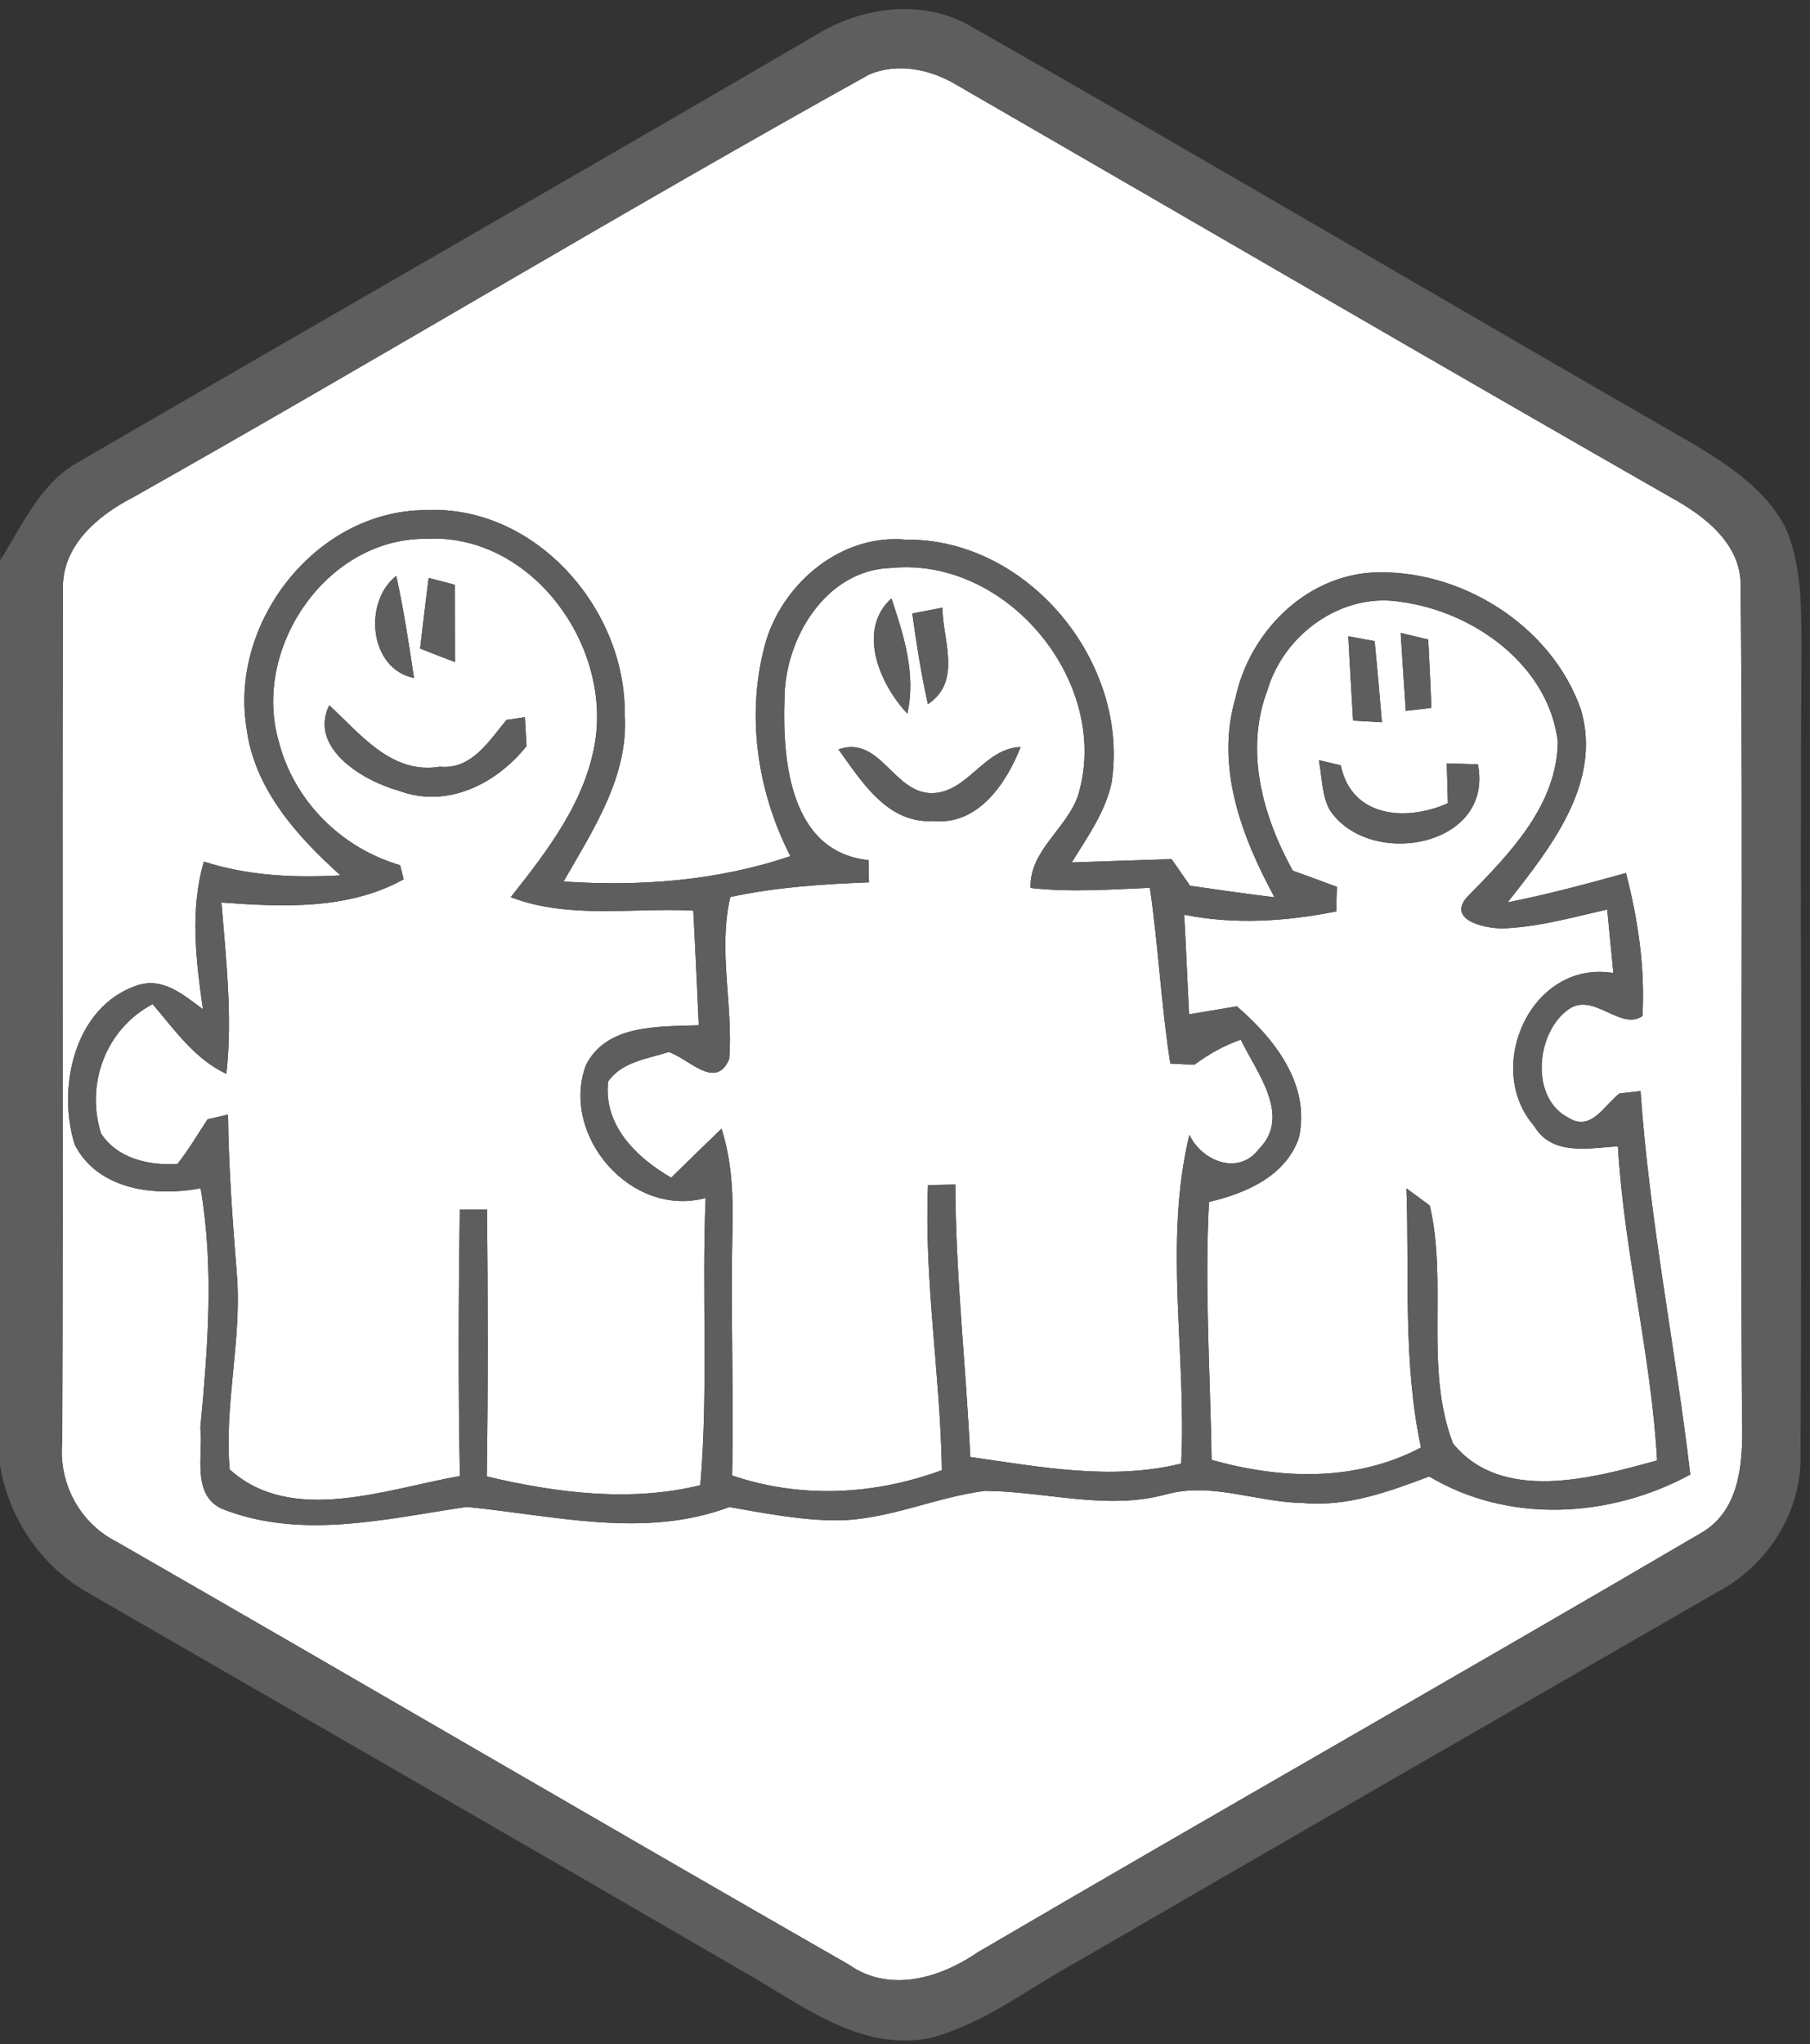 <?xml version="1.0" encoding="UTF-8" ?>
<!DOCTYPE svg PUBLIC "-//W3C//DTD SVG 1.1//EN" "http://www.w3.org/Graphics/SVG/1.1/DTD/svg11.dtd">
<svg width="132pt" height="149pt" viewBox="0 0 132 149" version="1.1" xmlns="http://www.w3.org/2000/svg">
<rect x="0" y="0" width="132" height="149" fill="#333333" stroke="none"/>
<g id="#ffffffff">
<path fill="#ffffff" opacity="1.00" d=" M 63.37 5.44 C 65.46 4.54 67.84 5.05 69.73 6.17 C 87.09 16.19 104.41 26.29 121.82 36.24 C 124.33 37.61 127.08 39.70 126.94 42.89 C 127.14 62.92 126.90 82.97 127.04 103.00 C 127.12 106.13 127.12 110.04 123.99 111.79 C 106.50 122.04 88.85 132.05 71.35 142.29 C 68.60 144.18 64.90 145.32 61.91 143.22 C 44.08 133.01 26.34 122.63 8.52 112.40 C 5.81 111.04 4.25 108.11 4.54 105.10 C 4.62 84.40 4.52 63.69 4.59 42.99 C 4.48 39.83 7.08 37.61 9.64 36.29 C 27.63 26.15 45.33 15.46 63.37 5.44 M 17.97 53.00 C 18.50 57.45 21.63 60.94 24.83 63.81 C 21.47 64.00 18.10 63.85 14.87 62.81 C 13.84 66.32 14.29 70.01 14.80 73.57 C 13.36 72.52 11.85 71.16 9.92 71.86 C 5.41 73.44 4.15 79.30 5.45 83.44 C 7.14 86.76 11.33 87.25 14.63 86.62 C 15.62 92.42 15.16 98.26 14.61 104.07 C 14.84 106.01 13.95 108.86 16.10 109.95 C 21.87 112.29 28.13 110.72 34.03 109.85 C 40.39 110.46 46.93 112.20 53.19 109.86 C 55.79 110.31 58.40 110.83 61.05 110.83 C 64.77 110.80 68.20 109.14 71.84 108.68 C 76.26 108.71 80.69 110.13 85.07 108.93 C 88.39 108.02 91.67 109.52 95.00 109.56 C 98.21 109.87 101.28 108.74 104.23 107.63 C 110.04 111.10 117.44 110.66 123.27 107.49 C 122.17 98.15 120.29 88.92 119.64 79.53 C 119.26 79.57 118.50 79.66 118.11 79.71 C 117.00 80.55 116.05 82.51 114.42 81.50 C 111.53 80.06 112.02 75.23 114.40 73.57 C 116.21 72.30 118.17 75.16 119.78 74.07 C 119.98 70.56 119.46 67.04 118.58 63.64 C 115.73 64.43 112.86 65.20 109.95 65.78 C 113.05 61.83 116.87 57.10 115.29 51.72 C 113.14 45.57 106.46 41.40 100.01 41.74 C 95.07 42.08 91.10 46.17 90.10 50.89 C 88.62 55.91 90.56 61.02 92.95 65.41 C 90.89 65.16 88.84 64.87 86.79 64.57 C 86.46 64.08 85.78 63.12 85.44 62.63 C 83.01 62.71 80.59 62.78 78.16 62.87 C 79.30 61.02 80.62 59.19 81.07 57.03 C 82.40 48.32 74.99 39.24 66.06 39.34 C 61.44 38.91 57.24 42.37 55.89 46.64 C 54.36 51.87 55.17 57.59 57.64 62.41 C 52.30 64.22 46.69 64.63 41.10 64.26 C 43.25 60.50 45.86 56.59 45.56 52.06 C 45.64 44.32 38.97 36.75 30.97 37.19 C 23.06 37.25 16.76 45.33 17.97 53.00 Z" />
<path fill="#ffffff" opacity="1.00" d=" M 20.33 54.06 C 18.36 47.31 23.76 39.27 30.99 39.28 C 38.59 38.81 44.48 46.77 43.42 53.95 C 42.75 58.36 39.95 61.99 37.25 65.40 C 41.50 67.03 46.13 66.15 50.56 66.38 C 50.71 69.16 50.83 71.95 50.96 74.74 C 48.08 74.85 44.23 74.63 42.72 77.67 C 40.86 82.79 46.03 88.80 51.46 87.33 C 51.17 94.30 51.67 101.33 51.07 108.27 C 45.95 109.52 40.57 108.83 35.50 107.63 C 35.60 101.15 35.58 94.66 35.52 88.17 C 35.02 88.17 34.03 88.17 33.53 88.17 C 33.44 94.65 33.41 101.13 33.54 107.60 C 28.20 108.53 21.29 111.22 16.75 107.12 C 16.34 102.39 17.64 97.70 17.28 92.97 C 16.97 89.07 16.67 85.16 16.63 81.25 C 16.26 81.34 15.51 81.51 15.14 81.59 C 14.42 82.69 13.75 83.82 12.94 84.85 C 10.88 84.98 8.57 84.47 7.37 82.63 C 6.22 79.02 7.73 74.98 11.13 73.20 C 12.74 75.07 14.19 77.20 16.51 78.28 C 16.97 74.11 16.48 69.94 16.15 65.79 C 20.62 66.12 25.38 66.34 29.44 64.10 L 29.18 63.07 C 24.89 61.82 21.45 58.40 20.33 54.06 M 31.26 42.13 C 31.04 43.84 30.84 45.56 30.64 47.28 C 31.27 47.53 32.54 48.02 33.18 48.26 C 33.18 46.39 33.17 44.51 33.17 42.63 C 32.69 42.50 31.74 42.25 31.26 42.13 M 30.19 49.42 C 29.82 46.93 29.44 44.44 28.90 41.98 C 26.48 43.86 26.91 48.77 30.19 49.42 M 29.08 57.64 C 32.61 58.96 36.19 57.15 38.40 54.39 C 38.37 53.86 38.31 52.81 38.28 52.28 C 37.94 52.33 37.27 52.43 36.94 52.48 C 35.66 54.01 34.40 56.12 32.08 55.89 C 28.56 56.48 26.28 53.50 24.01 51.41 C 22.49 54.55 26.50 56.93 29.08 57.64 Z" />
<path fill="#ffffff" opacity="1.00" d=" M 57.21 51.01 C 57.20 46.60 60.20 41.52 65.02 41.40 C 73.53 40.58 81.09 49.87 78.62 57.99 C 77.80 60.41 75.05 62.02 75.16 64.73 C 78.05 65.06 80.96 64.84 83.86 64.72 C 84.48 68.98 84.68 73.28 85.35 77.53 C 85.79 77.55 86.66 77.60 87.10 77.62 C 88.14 76.85 89.26 76.21 90.49 75.79 C 91.62 78.15 94.22 81.34 91.81 83.76 C 90.34 85.72 87.67 84.67 86.74 82.73 C 84.84 90.61 86.55 98.72 86.14 106.69 C 81.04 107.95 75.84 106.93 70.76 106.21 C 70.45 99.58 69.69 92.98 69.67 86.35 C 69.18 86.36 68.18 86.38 67.68 86.39 C 67.38 93.34 68.58 100.23 68.69 107.17 C 63.76 108.99 58.40 109.26 53.39 107.56 C 53.52 101.70 53.28 95.84 53.41 89.99 C 53.48 87.39 53.42 84.77 52.62 82.28 C 51.39 83.46 50.17 84.65 48.95 85.85 C 46.42 84.39 43.99 82.04 44.35 78.84 C 45.37 77.38 47.20 77.20 48.76 76.69 C 50.22 77.15 52.20 79.52 53.18 77.20 C 53.48 73.26 52.35 69.30 53.26 65.39 C 56.59 64.67 59.98 64.45 63.37 64.32 C 63.36 63.92 63.35 63.10 63.34 62.70 C 57.64 62.11 57.06 55.52 57.21 51.01 M 66.17 52.02 C 66.82 49.14 65.91 46.32 65.01 43.62 C 62.45 45.96 64.18 49.90 66.17 52.02 M 66.53 44.72 C 66.84 46.94 67.18 49.14 67.67 51.33 C 70.18 49.67 68.74 46.66 68.73 44.30 C 68.18 44.41 67.08 44.62 66.53 44.72 M 61.15 54.63 C 62.83 56.96 64.72 60.05 68.03 59.85 C 71.32 60.19 73.38 57.13 74.43 54.46 C 71.75 54.54 70.58 57.80 67.94 57.82 C 65.14 57.80 64.18 53.57 61.15 54.63 Z" />
<path fill="#ffffff" opacity="1.00" d=" M 92.43 50.32 C 93.62 46.25 97.84 43.17 102.13 43.87 C 107.44 44.56 112.94 48.47 113.61 54.08 C 113.53 58.69 110.17 62.15 107.15 65.23 C 105.23 67.11 108.57 67.80 109.96 67.66 C 112.42 67.52 114.81 66.84 117.21 66.30 C 117.36 67.84 117.51 69.39 117.66 70.93 C 111.67 69.95 108.16 77.84 111.89 82.09 C 113.18 84.28 115.88 83.70 117.99 83.56 C 118.44 91.25 120.42 98.76 120.85 106.46 C 116.19 107.75 109.52 109.61 105.96 105.22 C 103.86 99.70 105.60 93.55 104.27 87.88 C 103.84 87.57 103.00 86.94 102.57 86.63 C 102.79 92.93 102.30 99.31 103.63 105.52 C 98.88 108.03 93.41 107.85 88.36 106.42 C 88.26 100.15 87.84 93.89 88.17 87.62 C 90.84 86.99 93.74 85.76 94.72 82.96 C 95.60 79.08 92.95 75.72 90.20 73.36 C 89.04 73.55 87.88 73.75 86.72 73.94 C 86.59 71.52 86.50 69.10 86.36 66.68 C 90.04 67.42 93.79 67.17 97.45 66.44 C 97.46 65.99 97.48 65.10 97.50 64.65 C 96.43 64.25 95.35 63.86 94.28 63.47 C 92.09 59.51 90.75 54.73 92.43 50.32 M 98.33 46.38 C 98.43 48.43 98.56 50.48 98.68 52.53 C 99.20 52.56 100.25 52.62 100.78 52.65 C 100.62 50.67 100.44 48.70 100.25 46.74 C 99.77 46.65 98.81 46.47 98.33 46.38 M 102.15 46.14 C 102.27 48.03 102.39 49.93 102.52 51.82 C 102.99 51.77 103.92 51.66 104.39 51.60 C 104.32 49.94 104.25 48.28 104.16 46.62 C 103.66 46.50 102.65 46.26 102.15 46.14 M 96.18 55.42 C 96.42 56.62 96.38 57.91 96.96 59.02 C 99.80 63.37 108.97 61.79 107.78 55.72 C 107.21 55.70 106.08 55.66 105.51 55.65 C 105.53 56.37 105.57 57.83 105.59 58.55 C 102.58 59.91 98.56 59.61 97.78 55.79 C 97.38 55.69 96.58 55.51 96.18 55.42 Z" />
</g>
<g id="#5e5e5eff">
<path fill="#5e5e5e" opacity="1.00" d=" M 59.44 2.59 C 62.87 0.46 67.34 -0.14 70.93 1.99 C 88.56 12.03 106.04 22.34 123.64 32.45 C 126.21 34.01 128.90 35.80 130.27 38.59 C 131.38 41.24 131.36 44.18 131.38 47.00 C 131.27 66.68 131.43 86.36 131.31 106.04 C 131.40 110.24 128.91 114.12 125.23 116.06 C 109.55 125.09 93.87 134.13 78.21 143.20 C 74.84 145.07 71.70 147.53 67.93 148.54 C 62.77 149.66 58.38 146.07 54.17 143.70 C 38.33 134.50 22.45 125.35 6.58 116.20 C 3.06 114.26 0.66 110.77 0.00 106.80 L 0.00 39.57 L 0.01 40.85 C 1.65 38.26 2.96 35.17 5.79 33.64 C 23.66 23.27 41.59 13.01 59.44 2.59 M 63.37 5.44 C 45.33 15.46 27.63 26.15 9.64 36.29 C 7.08 37.61 4.48 39.83 4.59 42.99 C 4.52 63.69 4.62 84.40 4.54 105.10 C 4.25 108.11 5.81 111.04 8.52 112.40 C 26.34 122.63 44.08 133.01 61.91 143.22 C 64.90 145.32 68.60 144.18 71.35 142.29 C 88.85 132.05 106.50 122.04 123.99 111.79 C 127.12 110.04 127.12 106.13 127.04 103.00 C 126.90 82.97 127.14 62.92 126.94 42.89 C 127.08 39.70 124.33 37.61 121.82 36.24 C 104.41 26.29 87.09 16.19 69.73 6.17 C 67.84 5.05 65.46 4.54 63.37 5.44 Z" />
<path fill="#5e5e5e" opacity="1.00" d=" M 17.97 53.00 C 16.76 45.33 23.06 37.25 30.97 37.19 C 38.97 36.75 45.64 44.32 45.56 52.06 C 45.86 56.59 43.25 60.50 41.10 64.26 C 46.69 64.63 52.30 64.22 57.64 62.41 C 55.17 57.59 54.36 51.87 55.89 46.64 C 57.24 42.37 61.44 38.91 66.06 39.34 C 74.99 39.24 82.40 48.32 81.07 57.03 C 80.62 59.19 79.30 61.02 78.16 62.87 C 80.59 62.78 83.01 62.71 85.44 62.63 C 85.78 63.12 86.46 64.08 86.79 64.57 C 88.84 64.87 90.89 65.16 92.95 65.41 C 90.56 61.02 88.62 55.91 90.10 50.89 C 91.10 46.17 95.07 42.08 100.01 41.74 C 106.46 41.40 113.14 45.57 115.29 51.72 C 116.87 57.10 113.05 61.83 109.95 65.78 C 112.86 65.20 115.73 64.43 118.58 63.64 C 119.46 67.04 119.98 70.56 119.78 74.07 C 118.17 75.16 116.21 72.30 114.40 73.57 C 112.02 75.23 111.53 80.06 114.42 81.50 C 116.05 82.51 117.00 80.55 118.11 79.71 C 118.50 79.66 119.26 79.57 119.64 79.53 C 120.29 88.92 122.17 98.15 123.27 107.49 C 117.44 110.66 110.04 111.10 104.23 107.63 C 101.28 108.74 98.21 109.87 95.00 109.56 C 91.67 109.52 88.39 108.02 85.07 108.93 C 80.69 110.13 76.26 108.71 71.84 108.68 C 68.20 109.14 64.77 110.80 61.05 110.83 C 58.40 110.83 55.79 110.31 53.19 109.86 C 46.93 112.20 40.39 110.46 34.03 109.85 C 28.13 110.72 21.87 112.29 16.10 109.95 C 13.95 108.86 14.84 106.01 14.61 104.07 C 15.16 98.26 15.62 92.42 14.63 86.62 C 11.33 87.25 7.14 86.76 5.45 83.44 C 4.15 79.30 5.41 73.44 9.92 71.86 C 11.85 71.16 13.36 72.52 14.80 73.57 C 14.29 70.01 13.84 66.32 14.87 62.81 C 18.10 63.85 21.47 64.00 24.83 63.81 C 21.63 60.94 18.50 57.45 17.97 53.00 M 20.33 54.06 C 21.45 58.40 24.89 61.82 29.18 63.07 L 29.44 64.10 C 25.38 66.34 20.62 66.12 16.15 65.79 C 16.48 69.94 16.97 74.11 16.51 78.28 C 14.19 77.20 12.74 75.07 11.13 73.20 C 7.73 74.98 6.22 79.02 7.37 82.63 C 8.57 84.47 10.88 84.98 12.94 84.85 C 13.75 83.82 14.42 82.69 15.14 81.59 C 15.51 81.51 16.26 81.34 16.63 81.25 C 16.67 85.16 16.97 89.07 17.28 92.97 C 17.64 97.70 16.34 102.39 16.75 107.12 C 21.29 111.22 28.20 108.53 33.54 107.60 C 33.41 101.13 33.44 94.65 33.53 88.17 C 34.03 88.17 35.02 88.17 35.52 88.17 C 35.58 94.66 35.60 101.15 35.50 107.63 C 40.57 108.83 45.95 109.52 51.07 108.27 C 51.67 101.33 51.17 94.30 51.46 87.33 C 46.03 88.80 40.86 82.79 42.72 77.67 C 44.23 74.63 48.08 74.85 50.96 74.74 C 50.83 71.95 50.71 69.16 50.56 66.38 C 46.13 66.15 41.50 67.03 37.25 65.40 C 39.95 61.99 42.75 58.36 43.42 53.95 C 44.48 46.77 38.59 38.81 30.99 39.28 C 23.76 39.27 18.36 47.31 20.33 54.06 M 57.21 51.01 C 57.06 55.52 57.64 62.11 63.34 62.70 C 63.35 63.10 63.36 63.92 63.37 64.32 C 59.98 64.45 56.59 64.67 53.26 65.39 C 52.35 69.30 53.48 73.26 53.18 77.20 C 52.20 79.52 50.22 77.15 48.76 76.69 C 47.20 77.20 45.37 77.38 44.35 78.84 C 43.99 82.04 46.42 84.39 48.95 85.85 C 50.17 84.65 51.39 83.46 52.62 82.28 C 53.42 84.77 53.48 87.39 53.41 89.99 C 53.28 95.84 53.52 101.70 53.39 107.56 C 58.40 109.26 63.76 108.99 68.69 107.17 C 68.58 100.23 67.38 93.34 67.68 86.39 C 68.18 86.38 69.18 86.36 69.67 86.35 C 69.69 92.98 70.45 99.58 70.76 106.21 C 75.84 106.93 81.04 107.95 86.14 106.69 C 86.55 98.72 84.84 90.61 86.74 82.73 C 87.67 84.67 90.34 85.72 91.81 83.76 C 94.22 81.34 91.62 78.15 90.49 75.79 C 89.26 76.21 88.14 76.85 87.10 77.62 C 86.66 77.60 85.79 77.55 85.35 77.53 C 84.68 73.28 84.48 68.98 83.86 64.72 C 80.96 64.84 78.05 65.06 75.16 64.73 C 75.05 62.02 77.80 60.41 78.62 57.99 C 81.09 49.87 73.53 40.58 65.02 41.40 C 60.20 41.52 57.20 46.60 57.21 51.01 M 92.43 50.32 C 90.75 54.73 92.09 59.51 94.28 63.47 C 95.35 63.86 96.43 64.25 97.50 64.65 C 97.48 65.10 97.46 65.99 97.45 66.44 C 93.79 67.17 90.04 67.42 86.36 66.68 C 86.50 69.10 86.59 71.52 86.72 73.94 C 87.88 73.75 89.04 73.55 90.20 73.36 C 92.95 75.72 95.60 79.08 94.72 82.96 C 93.74 85.76 90.84 86.99 88.17 87.62 C 87.84 93.89 88.26 100.15 88.36 106.42 C 93.41 107.85 98.88 108.03 103.63 105.52 C 102.30 99.31 102.79 92.93 102.57 86.63 C 103.00 86.94 103.84 87.57 104.27 87.88 C 105.60 93.55 103.86 99.70 105.96 105.22 C 109.52 109.61 116.19 107.75 120.85 106.46 C 120.42 98.76 118.44 91.25 117.99 83.56 C 115.88 83.70 113.18 84.28 111.89 82.09 C 108.16 77.84 111.67 69.95 117.66 70.93 C 117.51 69.39 117.36 67.84 117.21 66.30 C 114.81 66.84 112.42 67.52 109.96 67.66 C 108.57 67.80 105.23 67.11 107.15 65.23 C 110.17 62.15 113.53 58.69 113.61 54.08 C 112.94 48.47 107.44 44.56 102.13 43.87 C 97.84 43.17 93.62 46.25 92.43 50.32 Z" />
<path fill="#5e5e5e" opacity="1.00" d=" M 31.26 42.13 C 31.74 42.25 32.69 42.50 33.17 42.63 C 33.17 44.51 33.18 46.39 33.18 48.26 C 32.54 48.02 31.27 47.53 30.64 47.28 C 30.84 45.56 31.04 43.84 31.26 42.13 Z" />
<path fill="#5e5e5e" opacity="1.00" d=" M 30.19 49.42 C 26.91 48.77 26.48 43.86 28.90 41.98 C 29.44 44.44 29.82 46.93 30.19 49.42 Z" />
<path fill="#5e5e5e" opacity="1.00" d=" M 66.17 52.02 C 64.18 49.90 62.45 45.96 65.01 43.62 C 65.91 46.32 66.82 49.14 66.17 52.02 Z" />
<path fill="#5e5e5e" opacity="1.00" d=" M 66.53 44.72 C 67.08 44.62 68.18 44.41 68.73 44.30 C 68.74 46.66 70.18 49.67 67.67 51.33 C 67.18 49.14 66.84 46.94 66.53 44.72 Z" />
<path fill="#5e5e5e" opacity="1.00" d=" M 98.33 46.38 C 98.81 46.47 99.77 46.65 100.25 46.74 C 100.44 48.70 100.62 50.67 100.78 52.65 C 100.25 52.62 99.20 52.56 98.68 52.53 C 98.56 50.48 98.43 48.43 98.33 46.38 Z" />
<path fill="#5e5e5e" opacity="1.00" d=" M 102.15 46.14 C 102.65 46.26 103.66 46.50 104.16 46.62 C 104.25 48.28 104.32 49.94 104.39 51.60 C 103.92 51.66 102.99 51.77 102.52 51.82 C 102.39 49.93 102.27 48.03 102.15 46.14 Z" />
<path fill="#5e5e5e" opacity="1.00" d=" M 29.08 57.64 C 26.50 56.93 22.49 54.55 24.01 51.41 C 26.28 53.50 28.56 56.48 32.08 55.89 C 34.40 56.12 35.66 54.01 36.94 52.48 C 37.27 52.43 37.94 52.33 38.28 52.28 C 38.31 52.81 38.37 53.86 38.40 54.39 C 36.19 57.15 32.61 58.96 29.08 57.64 Z" />
<path fill="#5e5e5e" opacity="1.00" d=" M 61.15 54.63 C 64.18 53.57 65.14 57.80 67.94 57.82 C 70.58 57.80 71.75 54.54 74.43 54.46 C 73.38 57.13 71.32 60.19 68.03 59.85 C 64.72 60.05 62.83 56.96 61.15 54.63 Z" />
<path fill="#5e5e5e" opacity="1.00" d=" M 96.18 55.42 C 96.58 55.51 97.38 55.69 97.78 55.79 C 98.56 59.61 102.58 59.91 105.59 58.55 C 105.57 57.83 105.53 56.37 105.51 55.65 C 106.08 55.66 107.21 55.70 107.78 55.72 C 108.97 61.79 99.80 63.37 96.96 59.02 C 96.38 57.91 96.42 56.62 96.18 55.42 Z" />
</g>
</svg>
